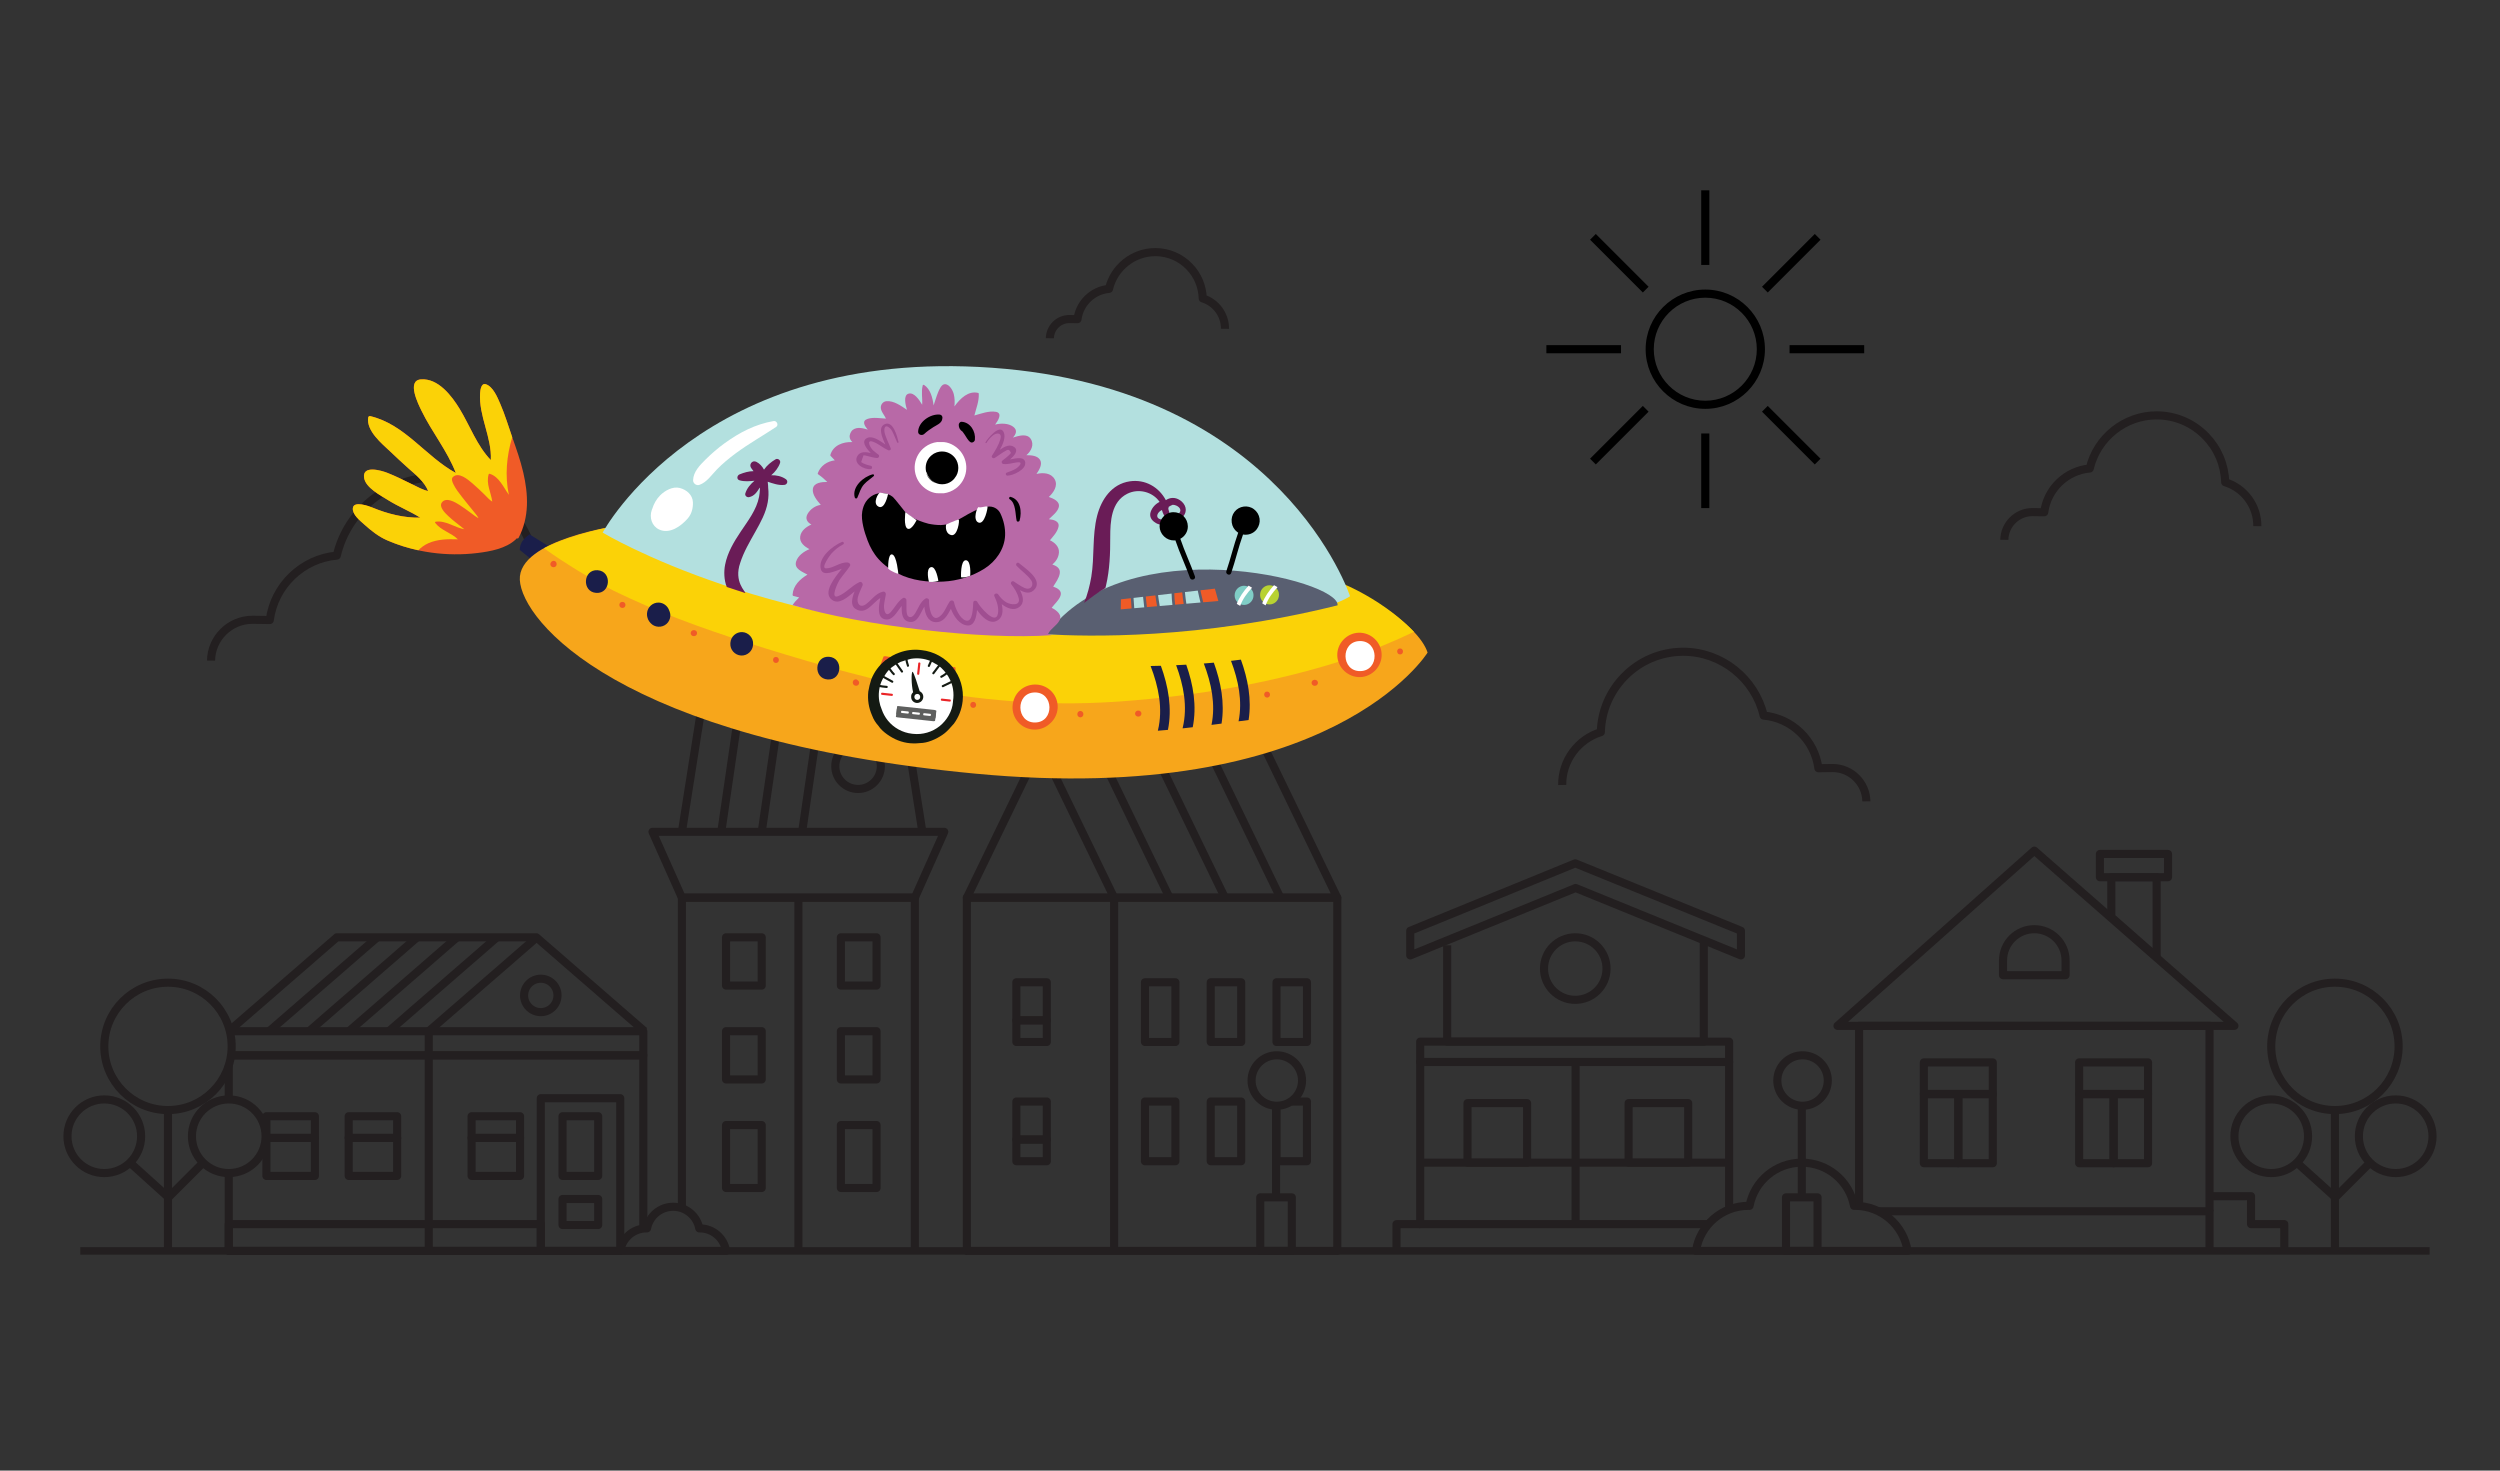 <?xml version="1.0" encoding="UTF-8"?>
<svg id="a" data-name="Layer 1" xmlns="http://www.w3.org/2000/svg" viewBox="0 0 1700 1000">
  <rect x="0" y="0" width="1700" height="1000" fill="#333333" stroke="none"/>
  <g>
    <g>
      <g>
        <circle cx="868.23" cy="734.76" r="17.16" fill="none" stroke="#231f20" stroke-linejoin="round" stroke-width="5.52"/>
        <rect x="856.97" y="814.2" width="21.46" height="36.41" fill="none" stroke="#231f20" stroke-linejoin="round" stroke-width="5.52"/>
        <line x1="867.7" y1="814.2" x2="867.7" y2="751.92" fill="none" stroke="#231f20" stroke-linejoin="round" stroke-width="5.52"/>
      </g>
      <g>
        <path d="M396.77,435.57c.28-20.25-13.2-38.21-32.16-43.98-.46-17.32-7.3-33.6-19.43-46.09-12.79-13.18-29.95-20.59-48.31-20.84h-.97c-31.9,0-59.71,22.48-66.89,53.15-23.47,2.07-42.55,20.53-45.56,43.81l-11.85-.16c-15.28,0-27.88,12.45-28.09,27.76" fill="none" stroke="#231f20" stroke-linejoin="round" stroke-width="5.52"/>
        <path d="M1062.3,533.79c-.23-16.54,10.78-31.21,26.26-35.92.38-14.15,5.96-27.44,15.87-37.65,10.45-10.77,24.46-16.81,39.45-17.02h.79c26.05,0,48.76,18.36,54.63,43.41,19.17,1.69,34.75,16.77,37.21,35.78l9.68-.13c12.48,0,22.77,10.17,22.94,22.67" fill="none" stroke="#231f20" stroke-linejoin="round" stroke-width="5.52"/>
        <path d="M1534.97,357.8c.19-13.76-8.97-25.96-21.84-29.87-.31-11.77-4.96-22.82-13.2-31.31-8.69-8.96-20.34-13.99-32.81-14.16h-.66c-21.67,0-40.56,15.27-45.44,36.11-15.95,1.41-28.91,13.95-30.95,29.76l-8.05-.11c-10.38,0-18.94,8.46-19.08,18.86" fill="none" stroke="#231f20" stroke-linejoin="round" stroke-width="5.52"/>
        <path d="M832.98,223.59c.13-9.52-6.21-17.97-15.12-20.68-.22-8.14-3.43-15.79-9.13-21.67-6.01-6.2-14.08-9.68-22.71-9.8h-.46c-15,0-28.07,10.57-31.44,24.99-11.04.97-20,9.65-21.42,20.6l-5.57-.08c-7.18,0-13.11,5.85-13.21,13.05" fill="none" stroke="#231f20" stroke-linejoin="round" stroke-width="5.52"/>
      </g>
      <g>
        <path d="M1159.6,278.02c22.37,0,40.56-18.2,40.56-40.56s-18.2-40.56-40.56-40.56-40.56,18.2-40.56,40.56,18.2,40.56,40.56,40.56ZM1159.6,202.43c19.32,0,35.03,15.71,35.03,35.03s-15.71,35.03-35.03,35.03-35.03-15.71-35.03-35.03,15.71-35.03,35.03-35.03Z" fill="#000" stroke-width="0"/>
        <rect x="1156.83" y="129.41" width="5.53" height="50.75" fill="#000" stroke-width="0"/>
        <rect x="1192.69" y="176.23" width="50.75" height="5.53" transform="translate(230.19 913.73) rotate(-45)" fill="#000" stroke-width="0"/>
        <rect x="1216.9" y="234.7" width="50.75" height="5.53" fill="#000" stroke-width="0"/>
        <rect x="1215.29" y="270.55" width="5.53" height="50.75" transform="translate(147.51 947.97) rotate(-45)" fill="#000" stroke-width="0"/>
        <rect x="1156.83" y="294.76" width="5.53" height="50.75" fill="#000" stroke-width="0"/>
        <rect x="1075.76" y="293.15" width="50.75" height="5.53" transform="translate(113.27 865.29) rotate(-45)" fill="#000" stroke-width="0"/>
        <rect x="1051.54" y="234.69" width="50.75" height="5.53" fill="#000" stroke-width="0"/>
        <rect x="1098.37" y="153.62" width="5.53" height="50.75" transform="translate(195.95 831.05) rotate(-45)" fill="#000" stroke-width="0"/>
      </g>
      <line x1="54.58" y1="850.61" x2="1652.13" y2="850.61" fill="none" stroke="#231f20" stroke-linejoin="round" stroke-width="5.09"/>
      <circle cx="583.49" cy="521.01" r="15.49" fill="none" stroke="#231f20" stroke-linejoin="round" stroke-width="5.52"/>
      <circle cx="367.74" cy="676.89" r="11.36" fill="none" stroke="#231f20" stroke-linejoin="round" stroke-width="5.52"/>
      <circle cx="1071.18" cy="658.63" r="21.26" fill="none" stroke="#231f20" stroke-linejoin="round" stroke-width="5.52"/>
      <path d="M1362.06,653.11c0-11.74,9.52-21.26,21.26-21.26s21.26,9.52,21.26,21.26v10.02h-42.53v-10.02Z" fill="none" stroke="#231f20" stroke-linejoin="round" stroke-width="5.52"/>
      <g>
        <circle cx="1587.75" cy="711.53" r="43.31" fill="none" stroke="#231f20" stroke-linejoin="round" stroke-width="5.52"/>
        <circle cx="1629.08" cy="772.65" r="25.04" fill="none" stroke="#231f20" stroke-linejoin="round" stroke-width="5.52"/>
        <circle cx="1544.44" cy="772.65" r="25.04" fill="none" stroke="#231f20" stroke-linejoin="round" stroke-width="5.52"/>
        <line x1="1587.75" y1="850.61" x2="1587.75" y2="754.84" fill="none" stroke="#231f20" stroke-linejoin="round" stroke-width="5.52"/>
        <polyline points="1561.89 790.61 1588.04 814.2 1611.63 790.61" fill="none" stroke="#231f20" stroke-linejoin="round" stroke-width="5.52"/>
      </g>
      <g>
        <circle cx="114.23" cy="711.53" r="43.31" fill="none" stroke="#231f20" stroke-linejoin="round" stroke-width="5.52"/>
        <circle cx="155.56" cy="772.65" r="25.04" fill="none" stroke="#231f20" stroke-linejoin="round" stroke-width="5.52"/>
        <circle cx="70.92" cy="772.65" r="25.04" fill="none" stroke="#231f20" stroke-linejoin="round" stroke-width="5.52"/>
        <line x1="114.23" y1="850.61" x2="114.23" y2="754.84" fill="none" stroke="#231f20" stroke-linejoin="round" stroke-width="5.52"/>
        <polyline points="88.37 790.61 114.52 814.2 138.11 790.61" fill="none" stroke="#231f20" stroke-linejoin="round" stroke-width="5.52"/>
      </g>
      <polyline points="1502.48 813.4 1530.71 813.4 1530.71 832.41 1553.3 832.41 1553.3 850.61" fill="none" stroke="#231f20" stroke-linejoin="round" stroke-width="5.52"/>
      <g>
        <circle cx="1225.74" cy="734.76" r="17.16" fill="none" stroke="#231f20" stroke-linejoin="round" stroke-width="5.52"/>
        <rect x="1214.48" y="814.2" width="21.46" height="36.41" fill="none" stroke="#231f20" stroke-linejoin="round" stroke-width="5.52"/>
        <line x1="1225.21" y1="814.2" x2="1225.21" y2="751.92" fill="none" stroke="#231f20" stroke-linejoin="round" stroke-width="5.52"/>
        <path d="M1297.15,850.61c-2.66-17.36-17.66-30.65-35.76-30.65-.22,0-.43.01-.65.02-3.18-16.73-17.88-29.37-35.53-29.37s-32.35,12.65-35.53,29.37c-.22,0-.43-.02-.65-.02-18.1,0-33.1,13.29-35.76,30.65h143.88Z" fill="none" stroke="#231f20" stroke-linejoin="round" stroke-width="5.52"/>
      </g>
      <polyline points="1277.35 823.67 1502.48 823.67 1502.48 850.61" fill="none" stroke="#231f20" stroke-linejoin="round" stroke-width="5.52"/>
      <polyline points="1502.48 823.67 1502.48 697.58 1264.17 697.58 1264.17 819.97" fill="none" stroke="#231f20" stroke-linejoin="round" stroke-width="5.52"/>
      <rect x="1427.94" y="580.69" width="46.31" height="15.81" fill="none" stroke="#231f20" stroke-linejoin="round" stroke-width="5.52"/>
      <polygon points="1435.69 623.6 1466.49 650.71 1466.49 596.5 1435.69 596.5 1435.69 623.6" fill="none" stroke="#231f20" stroke-linejoin="round" stroke-width="5.52"/>
      <polygon points="1383.33 578.43 1519.4 697.58 1249.49 697.58 1383.33 578.43" fill="none" stroke="#231f20" stroke-linejoin="round" stroke-width="5.52"/>
      <g>
        <rect x="1308.22" y="722.43" width="46.87" height="21.46" fill="none" stroke="#231f20" stroke-linejoin="round" stroke-width="5.52"/>
        <rect x="1308.22" y="744.11" width="23.44" height="46.87" fill="none" stroke="#231f20" stroke-linejoin="round" stroke-width="5.52"/>
        <rect x="1331.66" y="744.11" width="23.44" height="46.87" fill="none" stroke="#231f20" stroke-linejoin="round" stroke-width="5.52"/>
      </g>
      <g>
        <rect x="1413.81" y="722.43" width="46.87" height="21.46" fill="none" stroke="#231f20" stroke-linejoin="round" stroke-width="5.52"/>
        <rect x="1413.81" y="744.11" width="23.44" height="46.87" fill="none" stroke="#231f20" stroke-linejoin="round" stroke-width="5.52"/>
        <rect x="1437.24" y="744.11" width="23.44" height="46.87" fill="none" stroke="#231f20" stroke-linejoin="round" stroke-width="5.52"/>
      </g>
      <polygon points="1183.84 649.68 1071.4 603.84 958.96 649.68 958.96 632.92 1071.18 587.07 1183.84 632.92 1183.84 649.68" fill="none" stroke="#231f20" stroke-linejoin="round" stroke-width="5.52"/>
      <polyline points="1158.58 639.39 1158.58 708.31 984.08 708.31 984.08 642.8" fill="none" stroke="#231f20" stroke-linejoin="round" stroke-width="5.52"/>
      <rect x="965.73" y="708.31" width="210.07" height="13.84" fill="none" stroke="#231f20" stroke-linejoin="round" stroke-width="5.52"/>
      <polyline points="1175.8 822.47 1175.8 722.14 965.73 722.14 965.73 832.41 1161.73 832.41" fill="none" stroke="#231f20" stroke-linejoin="round" stroke-width="5.52"/>
      <polyline points="965.73 832.41 949.63 832.41 949.63 850.61" fill="none" stroke="#231f20" stroke-linejoin="round" stroke-width="5.52"/>
      <rect x="997.91" y="750.1" width="40.51" height="40.51" fill="none" stroke="#231f20" stroke-linejoin="round" stroke-width="5.52"/>
      <rect x="1107.46" y="750.1" width="40.51" height="40.51" fill="none" stroke="#231f20" stroke-linejoin="round" stroke-width="5.52"/>
      <line x1="965.73" y1="790.61" x2="1175.8" y2="790.61" fill="none" stroke="#231f20" stroke-linejoin="round" stroke-width="5.52"/>
      <line x1="1071.4" y1="832.41" x2="1071.4" y2="723.27" fill="none" stroke="#231f20" stroke-linejoin="round" stroke-width="5.52"/>
      <path d="M493.71,850.61c-1.33-8.68-8.83-15.32-17.88-15.32-.11,0-.22,0-.32,0-1.59-8.36-8.94-14.69-17.77-14.69s-16.17,6.32-17.77,14.69c-.11,0-.22,0-.32,0-9.05,0-16.55,6.65-17.88,15.32h71.94Z" fill="none" stroke="#231f20" stroke-linejoin="round" stroke-width="5.52"/>
      <polyline points="463.7 821.62 463.7 610.43 622.1 610.43 622.1 850.61" fill="none" stroke="#231f20" stroke-linejoin="round" stroke-width="5.52"/>
      <g>
        <rect x="493.71" y="637.37" width="24.25" height="32.82" fill="none" stroke="#231f20" stroke-linejoin="round" stroke-width="5.52"/>
        <rect x="493.71" y="701.2" width="24.25" height="32.82" fill="none" stroke="#231f20" stroke-linejoin="round" stroke-width="5.52"/>
        <rect x="493.71" y="765.04" width="24.25" height="42.79" fill="none" stroke="#231f20" stroke-linejoin="round" stroke-width="5.52"/>
      </g>
      <rect x="382.52" y="759.04" width="24.25" height="40.59" fill="none" stroke="#231f20" stroke-linejoin="round" stroke-width="5.52"/>
      <g>
        <rect x="571.8" y="637.37" width="24.25" height="32.82" fill="none" stroke="#231f20" stroke-linejoin="round" stroke-width="5.52"/>
        <rect x="571.8" y="701.2" width="24.25" height="32.82" fill="none" stroke="#231f20" stroke-linejoin="round" stroke-width="5.52"/>
        <rect x="571.8" y="765.04" width="24.25" height="42.79" fill="none" stroke="#231f20" stroke-linejoin="round" stroke-width="5.52"/>
      </g>
      <line x1="542.9" y1="850.61" x2="542.9" y2="610.43" fill="none" stroke="#231f20" stroke-linejoin="round" stroke-width="5.52"/>
      <polygon points="642.1 565.65 443.7 565.65 463.7 610.43 622.1 610.43 642.1 565.65" fill="none" stroke="#231f20" stroke-linejoin="round" stroke-width="5.52"/>
      <polyline points="627.21 565.65 585.08 298.33 578.93 336.45 511.99 336.45 505.84 298.33 463.7 565.65" fill="none" stroke="#231f20" stroke-linejoin="round" stroke-width="5.52"/>
      <line x1="578.93" y1="336.45" x2="545.46" y2="565.65" fill="none" stroke="#231f20" stroke-linejoin="round" stroke-width="5.52"/>
      <line x1="551.44" y1="336.45" x2="517.97" y2="565.65" fill="none" stroke="#231f20" stroke-linejoin="round" stroke-width="5.52"/>
      <line x1="523.94" y1="336.45" x2="490.47" y2="565.65" fill="none" stroke="#231f20" stroke-linejoin="round" stroke-width="5.52"/>
      <rect x="382.52" y="815.32" width="24.25" height="17.7" fill="none" stroke="#231f20" stroke-linejoin="round" stroke-width="5.52"/>
      <g>
        <rect x="320.68" y="759.04" width="32.96" height="14.74" fill="none" stroke="#231f20" stroke-linejoin="round" stroke-width="5.52"/>
        <rect x="320.68" y="773.77" width="32.96" height="25.86" fill="none" stroke="#231f20" stroke-linejoin="round" stroke-width="5.52"/>
      </g>
      <g>
        <rect x="237.11" y="759.04" width="32.96" height="14.74" fill="none" stroke="#231f20" stroke-linejoin="round" stroke-width="5.52"/>
        <rect x="237.11" y="773.77" width="32.96" height="25.86" fill="none" stroke="#231f20" stroke-linejoin="round" stroke-width="5.52"/>
      </g>
      <g>
        <rect x="181.16" y="759.04" width="32.96" height="14.74" fill="none" stroke="#231f20" stroke-linejoin="round" stroke-width="5.52"/>
        <rect x="181.16" y="773.77" width="32.96" height="25.86" fill="none" stroke="#231f20" stroke-linejoin="round" stroke-width="5.52"/>
      </g>
      <polyline points="155.56 797.7 155.56 850.61 421.77 850.61" fill="none" stroke="#231f20" stroke-linejoin="round" stroke-width="5.52"/>
      <line x1="155.56" y1="724.52" x2="155.56" y2="747.61" fill="none" stroke="#231f20" stroke-linejoin="round" stroke-width="5.52"/>
      <polyline points="437.45 835.43 437.45 717.61 157.54 717.61" fill="none" stroke="#231f20" stroke-linejoin="round" stroke-width="5.52"/>
      <polyline points="155.56 701.2 437.45 701.2 437.45 717.61 157.54 717.61" fill="none" stroke="#231f20" stroke-linejoin="round" stroke-width="5.52"/>
      <polyline points="438.24 701.2 364.73 637.37 324.64 637.37 269.16 637.37 229.07 637.37 155.56 701.2" fill="none" stroke="#231f20" stroke-linejoin="round" stroke-width="5.52"/>
      <polyline points="365.07 637.37 291.56 701.2 291.56 850.61" fill="none" stroke="#231f20" stroke-linejoin="round" stroke-width="5.52"/>
      <line x1="337.94" y1="637.37" x2="264.44" y2="701.2" fill="none" stroke="#231f20" stroke-linejoin="round" stroke-width="5.52"/>
      <line x1="310.82" y1="637.37" x2="237.31" y2="701.2" fill="none" stroke="#231f20" stroke-linejoin="round" stroke-width="5.52"/>
      <line x1="283.69" y1="637.37" x2="210.19" y2="701.2" fill="none" stroke="#231f20" stroke-linejoin="round" stroke-width="5.52"/>
      <line x1="256.57" y1="637.37" x2="183.06" y2="701.2" fill="none" stroke="#231f20" stroke-linejoin="round" stroke-width="5.52"/>
      <rect x="155.56" y="832.41" width="212.18" height="18.21" fill="none" stroke="#231f20" stroke-linejoin="round" stroke-width="5.52"/>
      <rect x="367.74" y="746.76" width="54.03" height="103.85" transform="translate(789.51 1597.38) rotate(180)" fill="none" stroke="#231f20" stroke-linejoin="round" stroke-width="5.52"/>
    </g>
    <rect x="657.47" y="610.43" width="251.87" height="240.18" fill="none" stroke="#231f20" stroke-linejoin="round" stroke-width="5.52"/>
    <polygon points="859.34 507.28 707.47 507.28 657.47 610.43 909.34 610.43 859.34 507.28" fill="none" stroke="#231f20" stroke-linejoin="round" stroke-width="5.52"/>
    <polyline points="707.6 507.28 757.6 610.43 757.6 850.61" fill="none" stroke="#231f20" stroke-linejoin="round" stroke-width="5.52"/>
    <line x1="795.28" y1="610.43" x2="745.28" y2="507.28" fill="none" stroke="#231f20" stroke-linejoin="round" stroke-width="5.52"/>
    <line x1="832.95" y1="610.43" x2="782.95" y2="507.28" fill="none" stroke="#231f20" stroke-linejoin="round" stroke-width="5.52"/>
    <line x1="870.63" y1="610.43" x2="820.63" y2="507.28" fill="none" stroke="#231f20" stroke-linejoin="round" stroke-width="5.52"/>
    <g>
      <rect x="691.12" y="774.89" width="20.71" height="14.74" transform="translate(1402.95 1564.52) rotate(180)" fill="none" stroke="#231f20" stroke-linejoin="round" stroke-width="5.52"/>
      <rect x="691.12" y="749.04" width="20.71" height="25.86" transform="translate(1402.95 1523.93) rotate(180)" fill="none" stroke="#231f20" stroke-linejoin="round" stroke-width="5.52"/>
    </g>
    <g>
      <rect x="691.12" y="693.81" width="20.71" height="14.74" transform="translate(1402.95 1402.35) rotate(180)" fill="none" stroke="#231f20" stroke-linejoin="round" stroke-width="5.52"/>
      <rect x="691.12" y="667.95" width="20.71" height="25.86" transform="translate(1402.95 1361.76) rotate(180)" fill="none" stroke="#231f20" stroke-linejoin="round" stroke-width="5.52"/>
    </g>
    <rect x="778.57" y="749.04" width="20.71" height="40.59" fill="none" stroke="#231f20" stroke-linejoin="round" stroke-width="5.52"/>
    <rect x="823.3" y="749.04" width="20.71" height="40.59" fill="none" stroke="#231f20" stroke-linejoin="round" stroke-width="5.52"/>
    <polyline points="878.39 749.04 888.74 749.04 888.74 789.63 868.03 789.63 868.03 751.92" fill="none" stroke="#231f20" stroke-linejoin="round" stroke-width="5.52"/>
    <rect x="778.57" y="667.95" width="20.71" height="40.59" fill="none" stroke="#231f20" stroke-linejoin="round" stroke-width="5.52"/>
    <rect x="823.3" y="667.95" width="20.71" height="40.59" fill="none" stroke="#231f20" stroke-linejoin="round" stroke-width="5.52"/>
    <rect x="868.03" y="667.95" width="20.71" height="40.59" fill="none" stroke="#231f20" stroke-linejoin="round" stroke-width="5.52"/>
  </g>
  <g>
    <path d="M385.28,399.68l-31.87-25.71c.07-4.93,2.95-8.04,6.67-10.6l34.01,21.12-8.81,15.19Z" fill="#1a1e4a" stroke-width="0"/>
    <g>
      <g>
        <g>
          <path d="M421.62,357.25s-69.58,9.36-68.14,37.12c1.44,27.77,66.98,108.69,309.68,131.7,242.69,23.01,307.6-82.31,307.6-82.31-6.15-19.5-49.26-47.13-86.07-56.72-30.28-12-389.14-55.8-463.08-29.8h0Z" fill="#f7a61b" stroke-width="0"/>
          <path d="M417.22,401.67c28.9,14.14,59.18,25.24,89.82,35,37.02,11.79,74.42,22.72,112.46,30.74,45.19,8.79,91.18,12.89,137.19,9.88-3.2.21-6.39.42-9.59.63,4.7-.32,9.39-.61,14.09-.9,53.39-3.83,106.71-12.88,157.57-29.74,14.53-5.15,28.82-10.99,42.71-17.63-16.56-17.64-47.45-36.42-75.32-40.9-30.52-12.12-393.48-57.19-468.01-30.96,0,0-27.94,4.71-48.27,15.01,15.06,10.72,30.89,20.33,47.35,28.87h0Z" fill="#fbd207" stroke-width="0"/>
          <path d="M406.36,387.74c-9.95-.68-10.86,14.76-.92,15.43,9.95.68,10.86-14.76.92-15.43h0Z" fill="#1a1e4a" stroke-width="0"/>
          <path d="M455.02,415.04c-.99-2.89-3.69-5.09-6.87-5.28-4.23-.25-7.9,3.05-8.18,7.26-.11,1.71.19,2.88.84,4.42.34.8.94,1.51,1.52,2.18,2.77,3.18,7.78,3.43,10.91.65,1.52-1.35,2.46-3.28,2.58-5.32.08-1.37-.22-2.7-.81-3.91h0Z" fill="#1a1e4a" stroke-width="0"/>
          <path d="M504.84,429.83c-4.23-.25-7.89,3.05-8.17,7.26l-.03.49c-.28,4.21,3.07,7.93,7.26,8.18,4.23.25,7.89-3.05,8.17-7.26l.03-.49c.29-4.2-3.08-7.93-7.26-8.18h0Z" fill="#1a1e4a" stroke-width="0"/>
          <path d="M563.72,446.61c-9.95-.67-10.86,14.76-.92,15.43,9.95.68,10.86-14.76.92-15.43h0Z" fill="#1a1e4a" stroke-width="0"/>
          <path d="M787.39,496.69c-.02.07-.01.13-.03.2,2.28-.18,4.56-.37,6.84-.58,2.94-14.82.26-29.58-4.81-43.59-2.32.07-4.65.11-6.98.16,5.37,13.97,8.55,29.02,4.97,43.83h0Z" fill="#1a1e4a" stroke-width="0"/>
          <path d="M804.24,494.88c-.03.15-.04.28-.06.41,2.29-.25,4.58-.51,6.88-.78,2.87-14.45.39-28.83-4.42-42.53-2.29.13-4.58.25-6.88.35,5.07,13.61,7.95,28.2,4.48,42.55h0Z" fill="#1a1e4a" stroke-width="0"/>
          <path d="M823.81,492.93c2.28-.3,4.56-.59,6.84-.89,2.25-14.1-.42-28.11-5.25-41.44-2.27.21-4.54.4-6.81.58,5.09,13.32,8.13,27.63,5.23,41.75h0Z" fill="#1a1e4a" stroke-width="0"/>
          <path d="M842.21,490.5c2.28-.3,4.55-.61,6.84-.9,2.17-13.96-.47-27.83-5.24-41.05-2.23.3-4.48.57-6.72.83,4.97,13.14,7.92,27.21,5.13,41.12h0Z" fill="#1a1e4a" stroke-width="0"/>
          <path d="M719.2,481.49c.24-3.98-1.13-7.94-3.78-10.92-2.66-2.99-6.4-4.78-10.39-5.05-4.15-.28-8.19,1.05-11.33,3.8-3.17,2.77-4.86,6.67-5.15,10.82-.27,3.96,1.15,7.96,3.78,10.91,2.64,2.98,6.41,4.81,10.39,5.05,3.98.24,7.94-1.13,10.92-3.78.07-.07.13-.14.21-.21.1-.08.21-.16.31-.25,2.98-2.64,4.81-6.41,5.05-10.39h0Z" fill="#f05b27" stroke-width="0"/>
          <path d="M925.33,430.28c-8.21-.56-15.48,6-15.96,14.16-.49,8.26,5.96,15.41,14.17,15.97,8.21.56,15.48-6.01,15.96-14.17.5-8.26-5.95-15.41-14.16-15.96h0Z" fill="#f05b27" stroke-width="0"/>
          <path d="M637.23,451.91c-9.93-1.56-19.84-3.33-29.78-4.82-1.83-.27-3.65-.56-5.47-.87-.7.07-1.09.12-1.09.12,0,0-13.66,32.56-1.7,37.64,11.95,5.07,34.49,7.89,40.2,7.37,5.71-.52,8.19-19.78,10.33-35.35.11-.79.07-1.52-.08-2.2-4.14-.6-8.28-1.22-12.41-1.87h0Z" fill="#f05b27" stroke-width="0"/>
          <path d="M603.68,450.51c-2.11.04-2.01,3.31.09,3.27,2.11-.04,2.01-3.31-.09-3.27h0Z" fill="#1a1e4a" stroke-width="0"/>
          <path d="M600.93,462.82c-2.11.04-2.01,3.31.09,3.27,2.11-.04,2.01-3.31-.09-3.27h0Z" fill="#1a1e4a" stroke-width="0"/>
          <path d="M600.94,476.45c-2.11.04-2.01,3.31.09,3.26,2.11-.04,2.01-3.31-.09-3.26h0Z" fill="#1a1e4a" stroke-width="0"/>
          <path d="M613.84,481.09c-2.11.04-2.02,3.31.09,3.27,2.11-.04,2.02-3.31-.09-3.27h0Z" fill="#1a1e4a" stroke-width="0"/>
          <path d="M628.6,483.52c-2.11.04-2.01,3.31.09,3.27,2.11-.04,2.01-3.31-.09-3.27h0Z" fill="#1a1e4a" stroke-width="0"/>
          <path d="M640.08,482.13c-.63-.63-1.71-.57-2.31.06-.58.62-.56,1.55-.04,2.18,0,0,0,0,0,0,.24.65.78,1.13,1.56,1.11.82-.02,1.71-.8,1.59-1.68-.09-.67-.32-1.2-.8-1.68h0Z" fill="#1a1e4a" stroke-width="0"/>
          <path d="M642.23,470.44c-2.11.04-2.02,3.31.09,3.27,2.11-.04,2.02-3.31-.09-3.27h0Z" fill="#1a1e4a" stroke-width="0"/>
          <path d="M643.62,458.43c-2.11.04-2.01,3.31.09,3.27,2.11-.04,2.02-3.31-.09-3.27h0Z" fill="#1a1e4a" stroke-width="0"/>
          <path d="M378.5,383.45c.01-.56-.19-1.13-.62-1.54-.81-.77-2.12-.72-2.89.08-.59.61-.93,1.39-.67,2.25.3.98,1.23,1.49,2.22,1.47,1.11-.01,2.02-1,1.99-2.1,0-.05-.02-.1-.02-.16h0Z" fill="#f05b27" stroke-width="0"/>
          <path d="M423.29,409.3h-.2c-2.64.06-2.52,4.14.11,4.09h.2c2.63-.06,2.52-4.14-.12-4.09h0Z" fill="#f05b27" stroke-width="0"/>
          <path d="M471.91,428.49h-.27c-1.11.03-2.01.99-1.98,2.1.03,1.12.99,2.01,2.1,1.99h.27c1.12-.03,2.02-1,1.98-2.11-.03-1.12-.99-2.01-2.1-1.98h0Z" fill="#f05b27" stroke-width="0"/>
          <path d="M527.59,446.72c-2.64.05-2.52,4.14.11,4.09,2.64-.05,2.52-4.14-.11-4.09h0Z" fill="#f05b27" stroke-width="0"/>
          <path d="M583.44,462.71c-.39-.45-.97-.75-1.6-.73-1.11.03-2.01.99-1.98,2.1.03,1.36,1.03,2.27,2.38,2.25,1.11-.01,2.01-1,1.98-2.1-.02-.62-.32-1.16-.78-1.52h0Z" fill="#f05b27" stroke-width="0"/>
          <path d="M661.71,477.27c-2.63.05-2.52,4.14.12,4.09,2.63-.05,2.52-4.14-.12-4.09h0Z" fill="#f05b27" stroke-width="0"/>
          <path d="M734.59,483.44c-1.12.03-2.01.99-1.99,2.1v.27c.03,1.12,1,2.02,2.11,1.99,1.12-.03,2.01-.98,1.98-2.1v-.27c-.03-1.11-1-2.02-2.11-1.99h0Z" fill="#f05b27" stroke-width="0"/>
          <path d="M774.09,483.2h-.27c-1.11.03-2.01,1-1.99,2.1.03,1.12.99,2.01,2.1,1.98h.27c1.11-.03,2.02-1,1.98-2.1-.03-1.12-.98-2.01-2.1-1.99h0Z" fill="#f05b27" stroke-width="0"/>
          <path d="M861.57,470.27c-2.64.05-2.52,4.14.11,4.09,2.64-.05,2.52-4.14-.11-4.09h0Z" fill="#f05b27" stroke-width="0"/>
          <path d="M894.11,462.26h-.28c-1.11.03-2.01,1-1.98,2.11.03,1.12.99,2.01,2.1,1.98h.28c1.12-.03,2.01-1,1.98-2.1-.03-1.12-.99-2.01-2.1-1.99h0Z" fill="#f05b27" stroke-width="0"/>
          <path d="M951.99,440.94c-2.63.05-2.51,4.14.12,4.08,2.64-.05,2.52-4.14-.12-4.08h0Z" fill="#f05b27" stroke-width="0"/>
          <path d="M409.81,362.18s118.23,71.38,298.74,69.31c180.52-2.07,209.47-26.08,209.47-26.08,0,0-45.88-141.31-243.44-155.34-197.55-14.03-264.78,112.12-264.78,112.12Z" fill="#b3e0df" stroke-width="0"/>
          <path d="M711.83,431.31c26.21,1.57,103.54,3.82,197.73-19.69,1.66-17.33-144.59-53.41-197.73,19.69h0Z" fill="#595f71" stroke-width="0"/>
          <path d="M818.17,409.56l10.3-.88-2.35-8.4-9.84,1.12c.56,2.73,1.25,5.44,1.89,8.16h0Z" fill="#f05b27" stroke-width="0"/>
          <path d="M814.47,401.6l-8.73.99c.26,2.66.56,5.31.98,7.94l9.61-.82c-.63-2.71-1.31-5.4-1.86-8.12h0Z" fill="#b3e0df" stroke-width="0"/>
          <path d="M803.93,402.8l-5.42.62c.08,2.6.22,5.2.57,7.77l5.81-.5c-.41-2.62-.71-5.26-.97-7.9h0Z" fill="#f05b27" stroke-width="0"/>
          <path d="M796.68,403.63l-9.2,1.05c.32,2.48.69,4.96,1.14,7.42l8.63-.74c-.35-2.55-.49-5.14-.57-7.73h0Z" fill="#b3e0df" stroke-width="0"/>
          <path d="M785.67,404.88l-6.57.75c.26,2.4.5,4.81.79,7.21l6.9-.59c-.45-2.44-.81-4.9-1.12-7.37h0Z" fill="#f05b27" stroke-width="0"/>
          <path d="M777.29,405.84l-6.49.74c.1,2.34.26,4.67.49,7l6.79-.58c-.29-2.38-.53-4.77-.79-7.16h0Z" fill="#b3e0df" stroke-width="0"/>
          <path d="M768.98,406.78l-6.74.77-.13,6.81,7.36-.63c-.22-2.31-.39-4.63-.49-6.95h0Z" fill="#f05b27" stroke-width="0"/>
          <path d="M845.8,398.31c-3.52.1-6.31,3.1-6.24,6.6v.22c.07,3.5,3.13,6.33,6.6,6.23,3.52-.1,6.3-3.1,6.23-6.6v-.22c-.07-3.5-3.13-6.33-6.6-6.23h0Z" fill="#80cdc6" stroke-width="0"/>
          <path d="M849.04,398.24c-3.3,3.58-6.29,7.8-8.04,12.37.38.23.76.46,1.13.71.03.02.06.03.08.06.37.2.75.41,1.12.61.02-.03.03-.06.05-.1,1.6-4.52,4.72-8.71,7.97-12.17.02-.02.04-.05.05-.07-.78-.47-1.57-.94-2.36-1.4h0Z" fill="#fff" stroke-width="0"/>
          <path d="M863.1,397.97c-3.52.1-6.3,3.1-6.23,6.59v.23c.07,3.5,3.12,6.33,6.6,6.23,3.52-.1,6.31-3.1,6.23-6.59v-.22c-.07-3.5-3.12-6.33-6.6-6.23h0Z" fill="#b8d232" stroke-width="0"/>
          <path d="M866.34,397.9c-3.29,3.58-6.29,7.81-8.03,12.37.38.23.76.46,1.13.71.03.02.05.04.08.06.37.2.75.41,1.12.61.01-.03.04-.06.05-.1,1.6-4.52,4.72-8.71,7.97-12.17.02-.02.04-.05.06-.07-.78-.47-1.58-.93-2.37-1.4h0Z" fill="#fff" stroke-width="0"/>
          <path d="M703.54,470.87c-13.17.26-12.76,20.69.41,20.43,13.17-.26,12.76-20.69-.41-20.43Z" fill="#fff" stroke-width="0"/>
          <path d="M924.63,435.92c-13.18.26-12.77,20.69.41,20.43,13.17-.26,12.76-20.69-.41-20.43Z" fill="#fff" stroke-width="0"/>
        </g>
        <path d="M534.33,325.81c-2.87-2.02-6.39-2.72-9.88-2.65,2.72-2.3,5.09-5.52,6.01-8.44.56-1.76-1.54-3.3-3.08-2.39-2.95,1.74-5.89,4.1-7.86,7.03-1.19-2.2-2.85-4.09-5.12-5.28-2.91-1.53-5.47,1.94-3.44,4.39.51.62.98,1.27,1.43,1.92-3.21-.02-6.46.97-9.46,2.17-1.85.74-2.19,3.45,0,4.07,3.34.95,6.73.61,10.13.28-2.75,2.32-5.12,5.07-6.23,8.56-.51,1.6,1.09,2.9,2.58,2.59,3.66-.77,5.44-3.64,7.22-6.54.04.29.09.59.12.89-.06,1.99-.29,3.87-.58,5.4-1.69,8.85-7.58,16.36-12.47,23.68-4.64,6.94-9.04,14.29-10.64,22.59-.87,4.47-.77,10.34,1.15,15.07,2.54.77,5.04,1.67,7.55,2.47,1.54.49,3.3,1.02,5.05,1.69.28-1.09-7.93-7.65-3.48-20.5,2.37-7.5,6.5-14.43,10.32-21.26,3.58-6.4,7.11-12.69,8.41-20,.59-3.34.68-6.67.3-9.91,0-.42-.01-.84-.04-1.26-.05-.91-.14-1.85-.27-2.8,3.65,1.21,7.37,2.56,11.24,2.16,2.1-.21,2.85-2.68,1.07-3.92Z" fill="#6a1c57" stroke-width="0"/>
        <path d="M802.24,340.05c-3.16-2.1-6.73-1.8-9.47.05-4.73-8.9-14.09-14.37-24.57-12.79-12.2,1.83-19.26,12.2-22.14,23.38-3.48,13.52-1.69,27.86-3.99,41.59-.97,5.77-2.63,12.32-4.91,17.69,4.61-3.41,9.49-7.39,14.51-10.09.16-.63.31-1.26.46-1.9,2.49-10.73,2.85-21.64,2.83-32.6,0-10.83.63-24.15,11.62-29.64,7.7-3.84,17.33-1.25,21.94,5.55-2.74,1.36-4.94,3.68-6.01,6.62-1.18,3.26.45,5.8,2.91,7.35,1.01.76,2.28,1.27,3.62,1.46,2.19.31,3.12-2.92.86-3.41-.76-.16-1.39-.38-1.91-.63-2.33-1.45-.58-4.69,2.12-5.86.55,2.37,1.89,4.35,2.98,6.66.87,1.83,3.76.45,3.18-1.42-.62-2.04-1.38-4.06-1.87-6.15.21-.34.32-.76.26-1.24.9-.57,1.82-1.06,2.78-1.42,3.19.08,6.77,2.86,4.49,5.57-1.44,1.72,1.02,4.14,2.54,2.43,3.42-3.86,1.78-8.58-2.22-11.22Z" fill="#6a1c57" stroke-width="0"/>
        <path d="M812.56,391.94c-3.05-8.62-7.02-16.9-9.93-25.56,3.07-1.64,5.19-4.9,5.1-8.56-.07-2.6-1.07-5.05-2.95-6.86-1.88-1.81-4.38-2.71-6.97-2.67-5.17.07-9.4,4.53-9.3,9.68.05,2.51,1.11,4.92,2.91,6.65.04.04.08.07.12.11.04.04.07.08.11.12,1.81,1.74,4.26,2.7,6.76,2.65.29,0,.57-.03.85-.06,2.91,8.64,6.87,16.9,9.92,25.51.75,2.13,4.13,1.14,3.37-1Z" fill="#000" stroke-width="0"/>
        <path d="M837.19,389.67c2.96-8.66,4.98-17.6,8.07-26.2,3.42.61,7.11-.63,9.31-3.56,1.56-2.07,2.3-4.62,1.95-7.2-.36-2.59-1.75-4.84-3.81-6.42-4.1-3.15-10.18-2.29-13.3,1.82-1.52,2-2.18,4.54-1.84,7.03,0,.05.02.11.03.16,0,.06,0,.11.01.17.34,2.48,1.67,4.76,3.66,6.27.23.17.46.33.71.48-3.08,8.59-5.11,17.52-8.06,26.16-.73,2.13,2.53,3.46,3.26,1.31Z" fill="#000" stroke-width="0"/>
      </g>
      <path d="M462.27,331.83c-4.82-1.26-10.22,1.8-13.44,5.09-2.43,2.48-4.24,5.65-5.27,9.01-.12.28-.24.56-.34.84-1.78,5-.06,10.94,4.99,13.3,7.17,3.34,14.93-2.3,19.46-7.52,2.64-3.04,3.66-7.01,3.52-10.96-.18-5.12-4.35-8.57-8.92-9.76Z" fill="#fff" stroke-width="0"/>
    </g>
    <g>
      <path d="M663.13,325.82c-.39.56-.24.64,0,0h0Z" fill="#e2254f" stroke-width="0"/>
      <path d="M599.15,323.66c.34.62.17.68,0,0h0Z" fill="#e2254f" stroke-width="0"/>
    </g>
    <g>
      <path d="M654.6,476.8c.89-8.28-1.58-16.68-6.81-23.16-5.22-6.48-12.9-10.68-21.18-11.56-.13,0-.25,0-.37,0-.12-.03-.24-.06-.36-.09-4.96-.52-9.74.08-14.34,1.78-3.31,1.15-6.08,2.76-9.52,5.23-4.3,3.5-7.49,7.82-9.55,12.97-.88,2.71-1.56,5.47-2.03,8.27-.59,5.66.27,11.09,2.58,16.29.93,2.56,2.35,4.88,4.26,6.97,2.59,4.13,8.79,8.14,13.2,9.88,6,2.36,10.74,2.44,17.07,1.78,4.99-.52,11.11-3.59,14.97-6.69,2.1-1.69,3.82-3.83,5.64-5.83.15-.16.31-.32.46-.48,3.36-4.59,5.35-9.71,5.98-15.37Z" fill="#141a13" stroke-width="0"/>
      <path d="M648.07,468.69c-.69-4.22-2.51-8.17-5.18-11.46-.26-.34-.54-.67-.82-.99-.1-.12-.21-.23-.32-.35-1.11-1.24-2.31-2.4-3.69-3.43-1.86-1.03-3.71-2.06-5.57-3.09-4.21-1.63-8.54-2.1-13-1.39-2.39.54-4.73,1.33-7.04,2.08l-.13.05c-1.93.91-3.75,2.02-5.46,3.34-3.09,2-6.25,6.88-7.56,10.21-1.62,4.11-2.11,8.68-1.41,13.04.34,2.01.91,3.92,1.69,5.74.92,2.69,2.28,5.19,4.11,7.48,4.07,5.05,10.06,8.32,16.51,9.02l.76.08c6.46.69,13-1.23,18.05-5.3,4.89-3.94,8.59-10.16,9.02-16.51.01-.19,0-.39.02-.59.42-2.59.43-5.23.01-7.91Z" fill="#fff" stroke-width="0"/>
      <path d="M624.41,451.06l-.76,7.05c-.1.94,1.36,1.1,1.46.16l.76-7.05c.1-.94-1.36-1.1-1.46-.16Z" fill="#ea2427" stroke-width="0"/>
      <path d="M645.99,475.63l-5.47-.59c-.94-.1-1.1,1.36-.16,1.46l5.47.59c.94.1,1.1-1.36.15-1.46Z" fill="#ea2427" stroke-width="0"/>
      <path d="M606.57,471.76l-6.68-.72c-.94-.1-1.1,1.36-.16,1.46l6.68.72c.94.1,1.1-1.36.16-1.46Z" fill="#ea2427" stroke-width="0"/>
      <path d="M607.11,462.92l-5.89-3.24c-.83-.46-1.53.83-.7,1.29l5.89,3.24c.83.46,1.53-.83.71-1.29Z" fill="#141a13" stroke-width="0"/>
      <path d="M646.82,463.01l-6.06,2.92c-.85.41-.22,1.73.63,1.32l6.06-2.92c.85-.41.22-1.73-.63-1.32Z" fill="#141a13" stroke-width="0"/>
      <path d="M638.13,452.02l-4.05,5.37c-.57.76.6,1.64,1.17.88l4.05-5.37c.57-.75-.6-1.64-1.17-.88Z" fill="#141a13" stroke-width="0"/>
      <path d="M613.97,456.26l-3.87-5.5c-.54-.78-1.74.07-1.2.84l3.87,5.5c.54.77,1.74-.07,1.2-.84Z" fill="#141a13" stroke-width="0"/>
      <g>
        <path d="M627.44,475.57c.47-.99.53-2.15.15-3.18-.36-1-1.12-1.83-2.08-2.29-.04-.02-.08-.03-.12-.04-.97-3.19-4.11-13.31-4.87-13.24-.86.07-.93,8.37.39,13.91-.7.64-1.25,1.55-1.29,2.33,0,.03,0,.07,0,.1-.07,1.15-.02,2.13.67,3.11.61.87,1.55,1.48,2.6,1.68,1.03.19,2.11-.03,2.98-.6h0s.09-.05.13-.07c.13-.09.26-.21.39-.33.05-.05.11-.09.16-.14.09-.09.16-.19.24-.28.1-.12.21-.23.3-.36.03-.04.05-.09.08-.14.1-.16.21-.32.28-.47Z" fill="#141a13" stroke-width="0"/>
        <path d="M623.59,471.87c-2.63.21-2.3,4.3.33,4.08,2.64-.22,2.3-4.3-.33-4.08Z" fill="#fff" stroke-width="0"/>
      </g>
      <path d="M618.11,452.41c-.51-1.52-.94-3.07-1.18-4.65-.14-.94-1.59-.7-1.45.24.26,1.71.74,3.38,1.29,5.02.3.9,1.64.29,1.34-.6Z" fill="#141a13" stroke-width="0"/>
      <path d="M632.77,448.44c-.62,1.37-1.2,2.76-1.83,4.14-.39.86.97,1.4,1.36.54.63-1.37,1.21-2.76,1.83-4.14.39-.86-.97-1.4-1.36-.54Z" fill="#141a13" stroke-width="0"/>
      <path d="M643.97,456.7c-1.36,1.02-2.69,2.08-4.21,2.84-.84.42-.25,1.76.6,1.34,1.64-.82,3.08-1.94,4.54-3.04.76-.57-.17-1.71-.92-1.14Z" fill="#141a13" stroke-width="0"/>
      <path d="M603.06,466.38c-1.82-.19-3.68-.28-5.43-.83-.9-.28-1.44,1.08-.54,1.36,1.88.59,3.86.73,5.81.93.94.1,1.1-1.36.16-1.46Z" fill="#141a13" stroke-width="0"/>
      <path d="M608.23,457.81c-1.28-1.14-2.09-2.71-3.2-4.01-.61-.72-1.76.2-1.14.92,1.2,1.41,2.08,3.03,3.47,4.27.71.63,1.57-.56.87-1.18Z" fill="#141a13" stroke-width="0"/>
      <g>
        <path d="M636.75,483.32c-.38-.3-.87-.52-1.48-.58l-24.31-2.61c-.33-.04-.63,0-.91.05-.18,1.32-.25,2.66-.42,3.99-.07.51-.15,1.02-.23,1.54.28.12.58.22.93.26l24.31,2.61c.54.06,1.01-.03,1.42-.19.23-1.69.46-3.37.69-5.06Z" fill="#5e5f5e" stroke-width="0"/>
        <path d="M636.5,485.11c-.38-.28-.84-.49-1.43-.55l-24.31-2.61c-.34-.04-.64,0-.92.05-.06.72-.12,1.44-.21,2.17-.14,1.11-.35,2.23-.44,3.35.28.13.59.23.96.27l24.31,2.61c.52.05.96-.01,1.36-.16.23-1.71.46-3.41.7-5.12Z" fill="#5e5f5e" stroke-width="0"/>
      </g>
      <g>
        <path d="M617.54,483.79l-4.24-.45c-.71-.08-.87,1.38-.16,1.46l4.24.46c.71.08.87-1.38.16-1.46Z" fill="#fff" stroke-width="0"/>
        <path d="M625.08,484.6l-4.24-.46c-.71-.08-.87,1.38-.16,1.46l4.24.45c.71.08.87-1.38.16-1.46Z" fill="#fff" stroke-width="0"/>
        <path d="M632.61,485.4l-4.24-.45c-.71-.08-.87,1.38-.16,1.46l4.24.46c.71.08.87-1.38.16-1.46Z" fill="#fff" stroke-width="0"/>
      </g>
    </g>
    <path d="M549.05,390.76c-5.07,3.05-9.73,7.42-10.09,13.67-.02.38.16.75.57.82,1.33.23,2.6.77,3.91,1.02-1.63,1.49-3.25,3.27-4.51,5.21,48.88,14.38,129.54,23.8,176,20.45-.67-.42-1.43-.77-2.25-1.04,1.81-3.34,5.64-5.36,7.58-8.65,2.46-4.15-1.77-7.2-5.12-8.94,2-2.69,4.83-4.95,5.99-8.14,1.27-3.48-2.13-5.3-4.96-6.27,1.77-2.84,3.97-5.7,4.48-9.06.51-3.37-2.25-5.07-5.05-5.92,2.48-2.17,4.31-4.92,4.48-8.32.19-3.9-2.88-6.67-6.12-8.22,2.27-2.72,5.05-5.63,5.81-9.13.84-3.86-3.38-4.88-6.52-5.18,2.41-2.39,5.82-4.92,6.69-8.11,1.07-3.94-3.53-5.9-6.74-7.03,3.19-2.96,6.4-7.62,4.02-11.94-2.47-4.48-7.9-4.74-12.42-3.7,1.88-2.72,4.15-6.57,2.49-9.46-1.71-2.98-5.95-3.31-9.35-3.29,3.27-2.75,5.53-7.26,2.91-11.15-2.54-3.77-7.93-2.12-12.06-.85,2.13-2.26,3.29-5.11.07-7.43-3.22-2.32-8.24-2.42-12.19-1.37,2.18-2.92,5.21-7.9.46-8.7-4.7-.79-9.98,1.23-14.56,2.51,1.23-4.96,3.24-9.62,2.99-14.85-.01-.27-.23-.45-.47-.51-6.46-1.62-12.08,3.6-16.07,9.19.23-2.8.25-5.6-.46-8.37-.63-2.49-2.83-6.51-5.76-6.76-2.6-.22-4.13,3.73-4.9,5.55-1.21,2.9-2.01,5.95-3.06,8.9-.64-5.1-2.11-11.12-6.49-13.93-.28-.18-.78-.15-.88.24-1.21,4.39-.06,8.81-.41,13.23-1.98-3.36-5.48-8.64-9.26-7.54-3.65,1.06-2.13,7.5-1.07,11-4.11-2.78-8.93-6.27-13.91-5.89-2.23.17-3.89,2.1-3.89,4.27,0,2.66,2.4,5.11,3.52,7.57-4.06-.18-8.47-1.06-12.38.16-4.29,1.34-2.22,4.82.02,7.32-3.38-.97-7.1-2-10.1.11-1.38.97-2.41,3.3-2.22,4.97.16,1.45.89,2.53,1.87,3.42-6.32-.31-13.11,2.15-15.01,8.73-.07.23,0,.5.18.66,1.02.94,1.85,2.06,2.85,3.01-5.16.64-9.81,3.75-11.59,8.82-.11.31.12.61.36.77,2.23,1.49,4.2,3.27,6.12,5.12-3.82-.03-9.18.43-9.81,4.71-.56,3.84,2.83,7.92,5.38,10.87-3.7.5-7.15,2.94-8.98,6.15-1.84,3.23-.16,5.83,2.59,7.2-3.51,1.61-7.01,4.13-7.6,8.15-.6,4.08,2.95,6.93,6.31,8.6-3.87,1.6-7.86,4.45-9.1,8.45-1.54,4.96,4.27,6.91,7.71,8.89Z" fill="#b869a7" stroke-width="0"/>
    <path d="M683.47,364.09c.2-5.19-.98-10.24-3.19-14.93-1.58-3.35-5.12-5.16-8.76-4.62-6.38.95-11.82,4.24-17.28,7.42-2.64,1.54-5.34,2.99-8.21,4.06-.13.05-.27.1-.41.14-.75.21-1.51.36-2.27.5-1.16.21-2.37.31-3.56.38-2.82.01-5.62-.32-8.38-.89-2.06-.54-4.09-1.19-6.09-1.96-1-.38-1.98-.81-2.96-1.25-.25-.12-.85-.43-1.11-.56-.27-.17-.55-.34-.82-.52-1.01-.64-1.98-1.34-2.94-2.07-.52-.41-1.03-.82-1.54-1.26-.1-.09-.2-.18-.3-.26-.61-.61-7.3-9.36-8.49-10.33-3.65-2.97-9.1-3.47-13.24-1.3-4.47,2.34-6.73,6.26-7.58,11.09-.57,3.25-.07,6.84.62,10.04.72,3.32,1.79,6.59,2.99,9.76,1.74,4.59,4.16,8.99,7.46,12.65,3.81,4.25,8.31,7.34,13.36,9.9,9.37,4.75,20.19,5.92,30.54,5.41,10.01-.5,19.75-3.52,28.21-8.87,7.67-4.86,13.59-13.27,13.95-22.54h0Z" fill="#000" stroke-width="0"/>
    <path d="M615.65,348.27s-1.32,9.74,1.44,11.2c2.76,1.47,6.16-5.75,6.16-5.75l-7.6-5.45h0Z" fill="#fff" stroke-width="0"/>
    <path d="M643.35,356.66s-1.2,5.8,3.32,7.16c4.52,1.36,6.08-10.43,5.21-10.52-.86-.09-8.53,3.36-8.53,3.36h0Z" fill="#fff" stroke-width="0"/>
    <path d="M603.96,386.65s-.33-10.54,2.78-9.62c3.11.92,4.12,13.28,4.12,13.28,0,0-5.07-1.71-6.9-3.66h0Z" fill="#fff" stroke-width="0"/>
    <path d="M631.68,395.63s-2.35-8.87,1.27-9.94c3.62-1.07,5.13,9.3,5.13,9.3,0,0-3.43,1.12-6.39.64h0Z" fill="#fff" stroke-width="0"/>
    <path d="M653.5,392.56s-.49-11.72,3.29-11.6c3.78.11,2.95,10.53,2.95,10.53,0,0-2.78,1.45-6.24,1.08h0Z" fill="#fff" stroke-width="0"/>
    <path d="M665.62,344.86c-1.09-.7-4.45,8.86-.25,10.47,4.2,1.62,6.37-9.96,6.15-10.79-.23-.82-4.8,1.02-5.89.32h0Z" fill="#fff" stroke-width="0"/>
    <path d="M598.43,335.01c-1.04-.11-5.45,7.29-1.02,9.52,4.43,2.22,6.47-8.64,6.47-8.64,0,0-2.85-.6-5.45-.88h0Z" fill="#fff" stroke-width="0"/>
    <path d="M653.6,307.5c-2.69-3.6-7.02-6.38-11.55-6.87-1.57-.02-3.14-.03-4.71-.05-3.06.4-5.84,1.52-8.32,3.36-3.72,2.77-6.21,6.96-6.87,11.55-.67,4.59.54,9.31,3.31,13.03,2.69,3.6,7.02,6.38,11.55,6.87,1.57.02,3.14.03,4.71.05,3.06-.4,5.84-1.52,8.32-3.36,3.71-2.77,6.2-6.96,6.87-11.55.67-4.59-.54-9.31-3.31-13.03Z" fill="#fff" stroke-width="0"/>
    <g>
      <path d="M649.37,311.36c-1.79-2.33-4.45-3.87-7.36-4.26-1.01-.13-2.01-.12-3,.02,0,0,.01-.01.02-.02-1.35.18-2.63.64-3.8,1.28-.06.04-.13.06-.2.1-.19.11-.36.24-.54.36-1.02.67-1.95,1.48-2.71,2.46-.01.02-.03.05-.04.07-.57.74-1.05,1.54-1.42,2.41-.37.89-.61,1.81-.75,2.76l-.03.12s.01,0,.02-.02c-.21,1.62-.08,3.27.41,4.83-.03-.36.04-.47.17-.23.56,2.13,1.85,3.99,3.47,5.51.13.12.28.21.41.33,1.49,1.1,3.23,1.85,5.08,2.04-.8-.09-1.52-.24-2.19-.43,2.4.84,5.16.84,7.47-.02,1.77-.66,3.28-1.71,4.51-3.14.18-.28.37-.56.55-.85-.07.12-.15.25-.22.37,3.27-3.83,3.17-9.78.16-13.71Z" fill="#000" stroke-width="0"/>
      <path d="M630.3,322.42c-.13-.31-.24-.62-.34-.94.12,1.3,1.64,5.72,6.94,7.23-1.05-.37-2.03-.91-2.88-1.62-1.62-1.2-2.93-2.82-3.71-4.67Z" fill="#000" stroke-width="0"/>
    </g>
    <path d="M638.89,281.9c-6.33-.5-14.37,4.98-14.56,11.66-.07,2.22,2.73,2.85,4.12,1.55,1.92-1.78,4.07-3.3,6.28-4.68,2.07-1.29,5.16-2.47,5.92-5,.04-.13.03-.26,0-.39.55-1.26.02-2.99-1.77-3.13Z" fill="#000" stroke-width="0"/>
    <path d="M653.9,286.81c-1.15-.06-1.95,1.1-1.96,2.12-.02,1.95.94,3.56,2.59,4.58.43.7.96,1.36,1.41,1.99,1.22,1.7,2.22,4.06,4,5.18,1.15.73,2.82-.33,2.98-1.57.68-5.6-3-11.96-9.02-12.3Z" fill="#000" stroke-width="0"/>
    <path d="M593.53,322.53c-6.28,1.51-14.29,8.46-12.31,15.7.24.88,1.35,1.06,1.76.19,1.51-3.25,2.15-6.44,4.64-9.17,1.92-2.12,4.39-3.65,6.52-5.53.51-.45.06-1.34-.61-1.18Z" fill="#000" stroke-width="0"/>
    <path d="M687.18,337.86c-.84-.22-1.39,1.11-.66,1.56,4.36,2.68,3.82,10.21,4.78,14.57.24,1.07,1.76.92,2.03-.03,1.66-5.92.75-14.26-6.14-16.09Z" fill="#000" stroke-width="0"/>
    <path d="M355.78,321.13c-1.86-7.98-4.61-15.74-7.32-23.45-2.72-7.76-5.02-15.65-8.32-23.19-1.88-4.3-4.82-11.63-9.8-13.23-3.21-1.03-3.73,4.25-3.86,6.07-1.03,15.57,8.03,29.92,7.29,45.5-9.38-9.64-14.25-23.42-21.15-34.73-5.39-8.84-14.61-21.04-26.41-20.12-9.91.78-1.64,17.07.38,21.24,7.03,14.48,17.61,27.33,23.37,42.39-20.6-11.22-34.54-33.1-58.27-38.67-.61-.14-1.21.38-1.3.96-1.46,9.05,9.33,17.81,15.12,23.25,3.96,3.72,7.89,7.49,11.97,11.09,4.99,4.41,11.13,9.25,13.66,15.66-3.67-.78-7.25-2.83-10.51-4.41-5.65-2.74-11.24-5.6-17.09-7.91-4.14-1.64-17.45-5.62-15.92,3.5,1.11,6.61,11.22,11.84,16.32,15.03,6.96,4.35,14.85,7.52,21.82,11.88-11.16.25-22.25-2.61-32.45-6.83-2.17-.9-12.85-4.91-13.37.38-.44,4.39,4.96,8.56,7.79,11.12,4.62,4.18,9.69,8.19,15.42,10.7,19.05,8.33,40.79,11.21,61.36,8.71,8.75-1.06,19.41-2.97,26.13-9.19.3-.27.57-.56.83-.85.37.23.9.22,1.16-.28,7.39-14.08,6.67-29.5,3.16-44.59Z" fill="#f05b27" stroke-width="0"/>
    <path d="M291.13,369.45c6.33-2.82,13.39-2.96,20.22-2.71-4.52-4.52-11.39-5.94-15.39-11.16-.23-.3-.08-.77.32-.82,7.07-.96,12.8,3.97,19.48,5.13-3.63-3.01-7.5-5.69-10.92-8.96-1.99-1.91-6.78-6.34-4.24-9.43,2.93-3.57,8.88-.04,11.72,1.76,2.77,1.75,5.38,3.71,8.02,5.65,1.6,1.17,3.26,2.56,5.08,3.46-1.01-1.94-2.64-3.71-3.95-5.34-2.45-3.07-4.98-6.08-7.38-9.19-2.04-2.64-4.18-5.36-5.66-8.37-.61-1.25-1.8-3.69-.58-4.97,3.88-4.06,10.39,1.63,13.4,4.18,2.86,2.43,5.55,5.04,8.24,7.65,1.53,1.48,3.28,3.62,5.25,4.76-.83-6.29-4.39-12.19-2.42-18.63.09-.28.41-.37.66-.29,6.45,1.96,9.28,9.07,13.05,14.3-2.77-12.87-1.54-26.54,2.29-39.15-2.67-7.64-4.95-15.4-8.19-22.82-1.88-4.3-4.82-11.63-9.8-13.23-3.21-1.03-3.73,4.25-3.86,6.07-1.03,15.57,8.03,29.92,7.29,45.5-9.38-9.64-14.25-23.42-21.15-34.73-5.39-8.84-14.61-21.04-26.41-20.12-9.91.78-1.64,17.07.38,21.24,7.03,14.48,17.61,27.33,23.37,42.39-20.6-11.22-34.54-33.1-58.27-38.67-.61-.14-1.21.38-1.3.96-1.46,9.05,9.33,17.81,15.12,23.25,3.96,3.72,7.89,7.49,11.97,11.09,4.99,4.41,11.13,9.25,13.66,15.66-3.67-.78-7.25-2.83-10.51-4.41-5.65-2.74-11.24-5.6-17.09-7.91-4.14-1.64-17.45-5.62-15.92,3.5,1.11,6.61,11.22,11.84,16.32,15.03,6.96,4.35,14.85,7.52,21.82,11.88-11.16.25-22.25-2.61-32.45-6.83-2.17-.9-12.85-4.91-13.37.38-.44,4.39,4.96,8.56,7.79,11.12,4.62,4.18,9.69,8.19,15.42,10.7,6.81,2.98,13.97,5.25,21.3,6.83,1.9-1.94,4.11-3.58,6.7-4.73Z" fill="#fbd207" stroke-width="0"/>
    <path d="M692.99,382.95c-1.23-1.07-2.75.7-1.67,1.85,3.18,3.38,7.19,5.97,9.88,9.81,1.48,2.11.94,5.62-2.37,5.72-1.35.04-3.05-.93-4.16-1.53-1.8-.97-3.45-2.23-5.16-3.35-1.27-.83-2.75.73-1.81,1.94,2.22,2.83,4.18,5.91,5.03,9.45,1.31,5.4-5.43,4.37-8.17,2.89-2.35-1.27-4.32-3.37-5.81-5.56-.89-1.3-3.32-.31-2.59,1.22,1.71,3.64,3.18,7.86,2.41,11.92-1.6,8.4-12.76-5.37-13.91-7.88-.55-1.2-2.68-1.36-2.84.23-.27,2.76-.08,13.87-5.08,12.31-4.15-1.3-7.23-8.65-8.03-12.5-.31-1.49-2.25-1.44-2.98-.37-2.23,3.28-3.46,7.59-6.7,10.07-6.11,4.68-7.5-7.5-7.25-10.76.09-1.26-1.5-1.99-2.49-1.37-3.53,2.21-4.9,6.75-7.05,10.12-.83,1.29-2.65,3.47-4.57,2.01-1.24-.94-1.21-3.61-1.28-4.95-.11-2.04.12-4.08-.02-6.11-.08-1.2-1.43-2.08-2.51-1.35-3.44,2.3-5.41,6.4-8.13,9.44-3.7,4.12-4.83-1.61-4.6-4.61.19-2.45.88-4.83,1.22-7.25.18-1.25-.73-2.28-2.03-1.99-4.76,1.08-7.61,5.61-11.33,8.39-4.2,3.14-6.68-.47-5.65-4.59.7-2.78,2.1-5.34,3.17-7.98.5-1.23-.61-2.99-2.07-2.33-5.28,2.4-9.01,7.33-14.42,9.51-5.89,2.38-.21-9.38.74-10.8,2.23-3.32,5.01-6.25,7.17-9.62.75-1.17-.41-2.34-1.53-2.43-5.22-.43-9.54,3.93-14.65,3.99-4.02.04,2.78-9.13,3.55-9.99,2.25-2.5,4.99-4.79,8.01-6.31,1.07-.54.29-2.13-.8-1.67-6.23,2.61-16.76,10.87-14.24,18.8,1.51,4.76,8.94,1.32,14.14-.54-4.91,6.1-13.19,16.25-6.67,21.13,4.78,3.58,10.62-1.78,15.4-5.75-1.77,4.4-3.13,9.55.66,11.92,7.12,4.47,11.41-4.07,16.81-7.46-1.03,5.17-2.42,13.04,2.81,14.42,5.55,1.45,8.41-4.92,11.69-9.05-.05,4.65.11,10.08,5.29,10.89,5.71.88,7.41-6.03,10.14-10.36.43,4.79,2.32,10.17,7.42,10.53,5.72.4,8.23-4.58,10.66-9.06,1.95,5.22,5.85,10.88,11.21,11.33,4.88.4,6.09-5.68,6.54-10.55,3.14,4.58,8.17,9.57,12.92,7.62,4.77-1.96,4.99-6.92,3.87-11.58,3.67,2.87,8.33,4.75,11.96,1.97,3.79-2.91,2.6-7.5.39-11.52,3.61,1.99,7.49,2.94,10.4-.95,4.88-6.55-7.13-14.06-10.95-17.36Z" fill="#a04e91" stroke-width="0"/>
    <path d="M697.21,314.83c-.32-4.61-5.93-3.3-10.37-2.4,2.91-2.54,5.89-6.01,3.01-8.3-3.01-2.41-6.7-.55-9.96,1.72,2.19-3.9,4.11-8.5,2.67-11.86-2.66-6.19-11.25,4.57-12.42,6.76-.25.47.5.82.75.35.99-1.84,2.41-3.36,3.97-4.73,2.92-2.55,6.73-2.14,5.39,2.33-1.18,3.94-3.45,7.68-5.67,11.13-.69,1.07.76,2.21,1.74,1.61,2.7-1.63,5.12-3.66,7.94-5.11,1.35-.94,2.42-.38,3.19,1.7-.61.79-1.3,1.5-2.06,2.14-1.18,1.08-2.49,2.02-3.74,3.01-.92.72-.47,2.19.66,2.34,3.01.41,6.32-.73,9.29-1.12,4.6-.61,1.5,2.82-.62,4.18-1.91,1.23-4.21,2.03-6.35,2.8-1.2.43-.68,2.07.48,2.06,3.69-.06,12.38-3.97,12.06-8.61Z" fill="#a04e91" stroke-width="0"/>
    <path d="M611,300.56c-.84-3.42-3.6-14.94-9.52-12.06-4.62,2.25-1.6,9.06.55,13.74-3.8-2.58-8.64-6.1-12.26-4.46-4.5,2.04-.99,6.87,2.34,10.22-3.36-.68-6.97-1.1-8.89,1.77-3.64,5.42,4.49,9.77,8.9,9.23,1.15-.14,1.18-2.01.08-2.25-2.18-.49-4.96-1.27-6.61-2.54.53-1.54,1.07-3.08,1.6-4.62.89.06,1.76.23,2.62.49,2.15.54,4.31,1.21,6.53,1.37,1.26.09,2.02-1.6.92-2.37-1.2-.85-2.33-1.76-3.43-2.71-2.06-1.79-5.15-7.77-.21-6,3.74,1.34,6.74,4.15,10.32,5.79.78.36,2.16-.16,1.76-1.25-1.38-3.76-3.44-7.22-4.26-11.18-.27-1.33-.26-6.03,3.68-2.59,1.28,1.12,1.95,2.85,2.65,4.36.82,1.77,1.48,3.61,2.31,5.38.23.5,1.07.24.93-.31Z" fill="#a04e91" stroke-width="0"/>
    <path d="M526.07,286.3c-12.55,2.23-22.99,7.65-33.3,15.08-4.63,3.34-8.95,7.1-13,11.11-3.89,3.85-8.33,8.35-8.47,14.11-.05,2.07,2.22,3.81,4.21,3.14,5.05-1.69,8.36-6.79,11.94-10.48,3.86-3.98,8.16-7.52,12.6-10.83,8.83-6.59,18.58-12.05,27.75-18.14,1.88-1.25.39-4.36-1.72-3.99Z" fill="#fff" stroke-width="0"/>
  </g>
</svg>